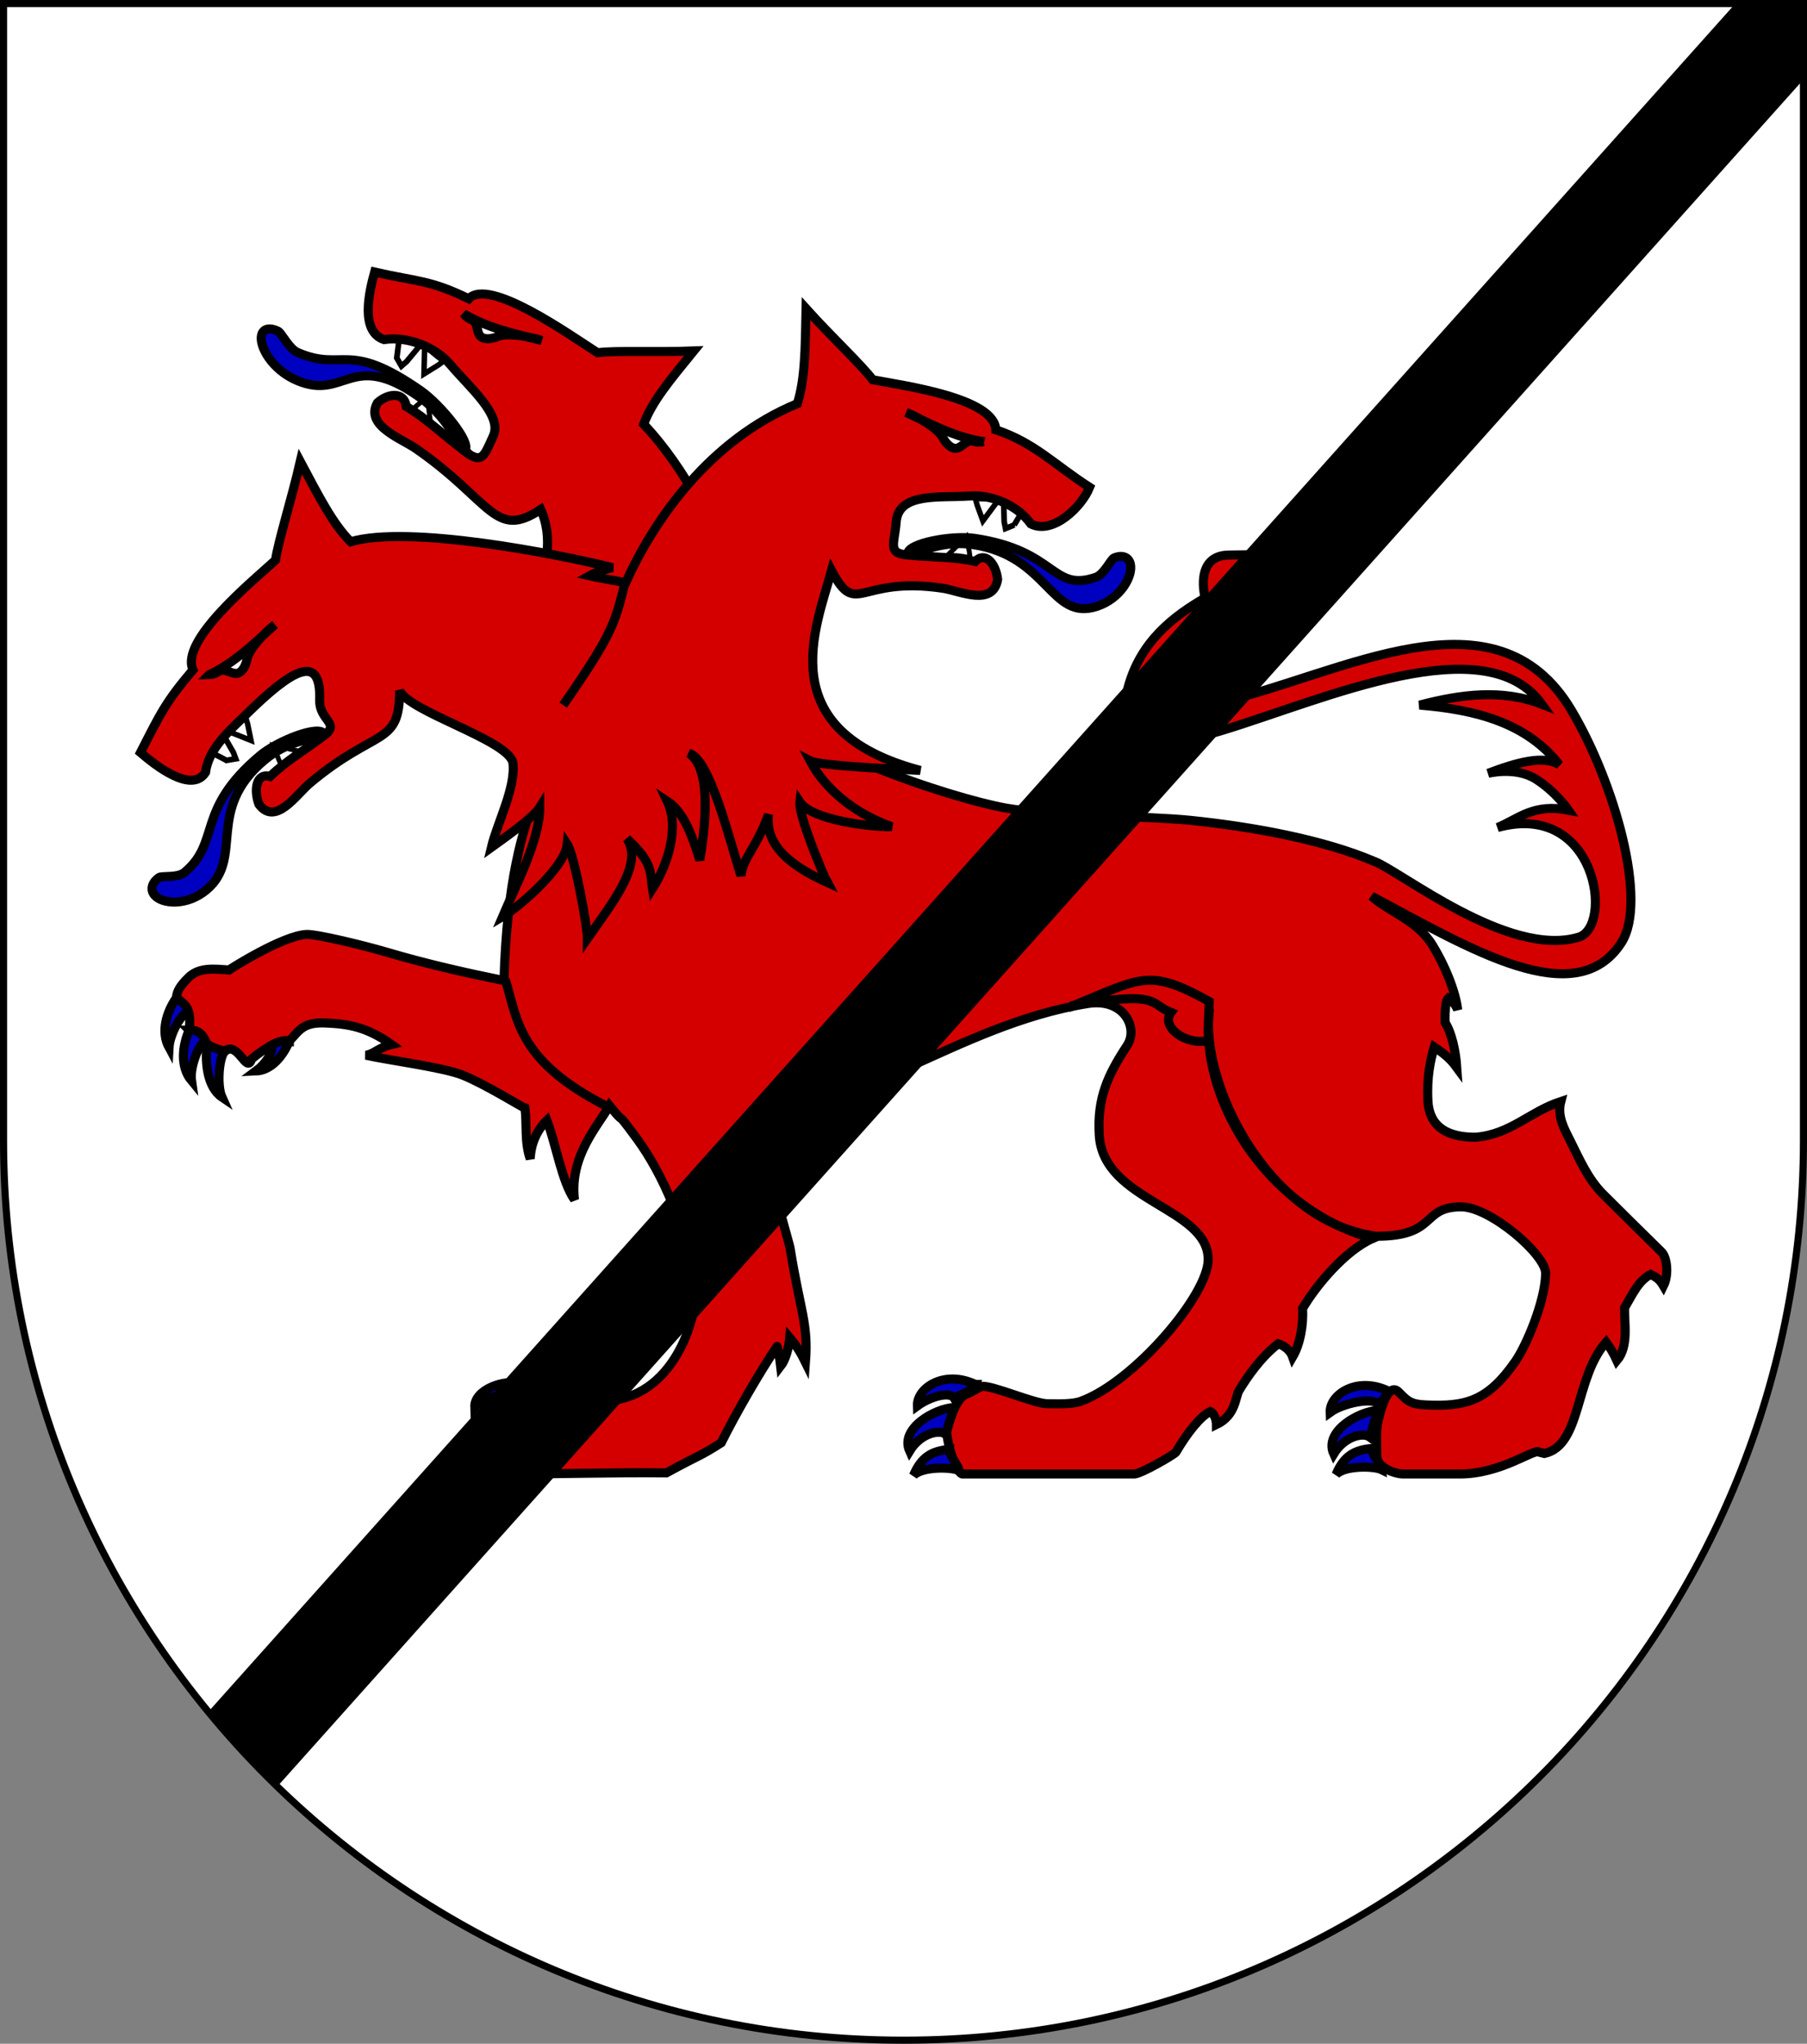 <?xml version="1.0" encoding="UTF-8" standalone="no"?>
<!-- Created with Inkscape (http://www.inkscape.org/) -->

<svg
   xmlns:dc="http://purl.org/dc/elements/1.1/"
   xmlns:cc="http://creativecommons.org/ns#"
   xmlns:rdf="http://www.w3.org/1999/02/22-rdf-syntax-ns#"
   xmlns:svg="http://www.w3.org/2000/svg"
   xmlns="http://www.w3.org/2000/svg"
   xmlns:sodipodi="http://sodipodi.sourceforge.net/DTD/sodipodi-0.dtd"
   xmlns:inkscape="http://www.inkscape.org/namespaces/inkscape"
   width="763"
   height="863"
   id="svg2"
   version="1.1"
   inkscape:version="0.92.4 (5da689c313, 2019-01-14)"
   sodipodi:docname="Wappen_Marbolieb_Tempeltreu.svg"
   inkscape:export-filename="C:\Users\Leder\Desktop\Wappen_Haus_Angenfurten.png"
   inkscape:export-xdpi="90"
   inkscape:export-ydpi="90">
  <rect width="100%" height="100%" fill="#808080" stroke="none"/>
  <defs
     id="defs4">
    <inkscape:perspective
       sodipodi:type="inkscape:persp3d"
       inkscape:vp_x="0 : 526.18109 : 1"
       inkscape:vp_y="0 : 1000 : 0"
       inkscape:vp_z="744.09448 : 526.18109 : 1"
       inkscape:persp3d-origin="372.04724 : 350.78739 : 1"
       id="perspective10" />
    <inkscape:perspective
       id="perspective2828"
       inkscape:persp3d-origin="0.5 : 0.33333333 : 1"
       inkscape:vp_z="1 : 0.5 : 1"
       inkscape:vp_y="0 : 1000 : 0"
       inkscape:vp_x="0 : 0.5 : 1"
       sodipodi:type="inkscape:persp3d" />
    <inkscape:perspective
       id="perspective2828-7"
       inkscape:persp3d-origin="0.5 : 0.33333333 : 1"
       inkscape:vp_z="1 : 0.5 : 1"
       inkscape:vp_y="0 : 1000 : 0"
       inkscape:vp_x="0 : 0.5 : 1"
       sodipodi:type="inkscape:persp3d" />
    <inkscape:perspective
       id="perspective3640"
       inkscape:persp3d-origin="0.5 : 0.33333333 : 1"
       inkscape:vp_z="1 : 0.5 : 1"
       inkscape:vp_y="0 : 1000 : 0"
       inkscape:vp_x="0 : 0.5 : 1"
       sodipodi:type="inkscape:persp3d" />
    <inkscape:perspective
       id="perspective3670"
       inkscape:persp3d-origin="0.5 : 0.33333333 : 1"
       inkscape:vp_z="1 : 0.5 : 1"
       inkscape:vp_y="0 : 1000 : 0"
       inkscape:vp_x="0 : 0.5 : 1"
       sodipodi:type="inkscape:persp3d" />
    <inkscape:perspective
       id="perspective3693"
       inkscape:persp3d-origin="0.5 : 0.33333333 : 1"
       inkscape:vp_z="1 : 0.5 : 1"
       inkscape:vp_y="0 : 1000 : 0"
       inkscape:vp_x="0 : 0.5 : 1"
       sodipodi:type="inkscape:persp3d" />
    <inkscape:perspective
       id="perspective3720"
       inkscape:persp3d-origin="0.5 : 0.33333333 : 1"
       inkscape:vp_z="1 : 0.5 : 1"
       inkscape:vp_y="0 : 1000 : 0"
       inkscape:vp_x="0 : 0.5 : 1"
       sodipodi:type="inkscape:persp3d" />
    <inkscape:perspective
       id="perspective3747"
       inkscape:persp3d-origin="0.5 : 0.33333333 : 1"
       inkscape:vp_z="1 : 0.5 : 1"
       inkscape:vp_y="0 : 1000 : 0"
       inkscape:vp_x="0 : 0.5 : 1"
       sodipodi:type="inkscape:persp3d" />
    <inkscape:perspective
       id="perspective3763"
       inkscape:persp3d-origin="0.5 : 0.33333333 : 1"
       inkscape:vp_z="1 : 0.5 : 1"
       inkscape:vp_y="0 : 1000 : 0"
       inkscape:vp_x="0 : 0.5 : 1"
       sodipodi:type="inkscape:persp3d" />
    <inkscape:perspective
       id="perspective3792"
       inkscape:persp3d-origin="0.5 : 0.33333333 : 1"
       inkscape:vp_z="1 : 0.5 : 1"
       inkscape:vp_y="0 : 1000 : 0"
       inkscape:vp_x="0 : 0.5 : 1"
       sodipodi:type="inkscape:persp3d" />
    <inkscape:perspective
       id="perspective3814"
       inkscape:persp3d-origin="0.5 : 0.33333333 : 1"
       inkscape:vp_z="1 : 0.5 : 1"
       inkscape:vp_y="0 : 1000 : 0"
       inkscape:vp_x="0 : 0.5 : 1"
       sodipodi:type="inkscape:persp3d" />
    <inkscape:perspective
       id="perspective3841"
       inkscape:persp3d-origin="0.5 : 0.33333333 : 1"
       inkscape:vp_z="1 : 0.5 : 1"
       inkscape:vp_y="0 : 1000 : 0"
       inkscape:vp_x="0 : 0.5 : 1"
       sodipodi:type="inkscape:persp3d" />
    <inkscape:perspective
       id="perspective3841-5"
       inkscape:persp3d-origin="0.5 : 0.33333333 : 1"
       inkscape:vp_z="1 : 0.5 : 1"
       inkscape:vp_y="0 : 1000 : 0"
       inkscape:vp_x="0 : 0.5 : 1"
       sodipodi:type="inkscape:persp3d" />
    <inkscape:perspective
       id="perspective3872"
       inkscape:persp3d-origin="0.5 : 0.33333333 : 1"
       inkscape:vp_z="1 : 0.5 : 1"
       inkscape:vp_y="0 : 1000 : 0"
       inkscape:vp_x="0 : 0.5 : 1"
       sodipodi:type="inkscape:persp3d" />
    <inkscape:perspective
       id="perspective3898"
       inkscape:persp3d-origin="0.5 : 0.33333333 : 1"
       inkscape:vp_z="1 : 0.5 : 1"
       inkscape:vp_y="0 : 1000 : 0"
       inkscape:vp_x="0 : 0.5 : 1"
       sodipodi:type="inkscape:persp3d" />
    <inkscape:perspective
       id="perspective3920"
       inkscape:persp3d-origin="0.5 : 0.33333333 : 1"
       inkscape:vp_z="1 : 0.5 : 1"
       inkscape:vp_y="0 : 1000 : 0"
       inkscape:vp_x="0 : 0.5 : 1"
       sodipodi:type="inkscape:persp3d" />
    <inkscape:perspective
       id="perspective2860"
       inkscape:persp3d-origin="0.5 : 0.33333333 : 1"
       inkscape:vp_z="1 : 0.5 : 1"
       inkscape:vp_y="0 : 1000 : 0"
       inkscape:vp_x="0 : 0.5 : 1"
       sodipodi:type="inkscape:persp3d" />
    <inkscape:perspective
       id="perspective3672"
       inkscape:persp3d-origin="0.5 : 0.33333333 : 1"
       inkscape:vp_z="1 : 0.5 : 1"
       inkscape:vp_y="0 : 1000 : 0"
       inkscape:vp_x="0 : 0.5 : 1"
       sodipodi:type="inkscape:persp3d" />
    <inkscape:perspective
       id="perspective3695"
       inkscape:persp3d-origin="0.5 : 0.33333333 : 1"
       inkscape:vp_z="1 : 0.5 : 1"
       inkscape:vp_y="0 : 1000 : 0"
       inkscape:vp_x="0 : 0.5 : 1"
       sodipodi:type="inkscape:persp3d" />
    <inkscape:perspective
       id="perspective3261"
       inkscape:persp3d-origin="0.5 : 0.33333333 : 1"
       inkscape:vp_z="1 : 0.5 : 1"
       inkscape:vp_y="0 : 1000 : 0"
       inkscape:vp_x="0 : 0.5 : 1"
       sodipodi:type="inkscape:persp3d" />
    <inkscape:perspective
       id="perspective2828-1"
       inkscape:persp3d-origin="0.5 : 0.33333333 : 1"
       inkscape:vp_z="1 : 0.5 : 1"
       inkscape:vp_y="0 : 1000 : 0"
       inkscape:vp_x="0 : 0.5 : 1"
       sodipodi:type="inkscape:persp3d" />
    <inkscape:perspective
       id="perspective3652"
       inkscape:persp3d-origin="0.5 : 0.33333333 : 1"
       inkscape:vp_z="1 : 0.5 : 1"
       inkscape:vp_y="0 : 1000 : 0"
       inkscape:vp_x="0 : 0.5 : 1"
       sodipodi:type="inkscape:persp3d" />
    <inkscape:perspective
       id="perspective3652-2"
       inkscape:persp3d-origin="0.5 : 0.33333333 : 1"
       inkscape:vp_z="1 : 0.5 : 1"
       inkscape:vp_y="0 : 1000 : 0"
       inkscape:vp_x="0 : 0.5 : 1"
       sodipodi:type="inkscape:persp3d" />
    <inkscape:perspective
       id="perspective3652-5"
       inkscape:persp3d-origin="0.5 : 0.33333333 : 1"
       inkscape:vp_z="1 : 0.5 : 1"
       inkscape:vp_y="0 : 1000 : 0"
       inkscape:vp_x="0 : 0.5 : 1"
       sodipodi:type="inkscape:persp3d" />
    <inkscape:perspective
       id="perspective3727"
       inkscape:persp3d-origin="0.5 : 0.33333333 : 1"
       inkscape:vp_z="1 : 0.5 : 1"
       inkscape:vp_y="0 : 1000 : 0"
       inkscape:vp_x="0 : 0.5 : 1"
       sodipodi:type="inkscape:persp3d" />
    <inkscape:perspective
       id="perspective3843"
       inkscape:persp3d-origin="0.5 : 0.33333333 : 1"
       inkscape:vp_z="1 : 0.5 : 1"
       inkscape:vp_y="0 : 1000 : 0"
       inkscape:vp_x="0 : 0.5 : 1"
       sodipodi:type="inkscape:persp3d" />
    <inkscape:perspective
       id="perspective3970"
       inkscape:persp3d-origin="0.5 : 0.33333333 : 1"
       inkscape:vp_z="1 : 0.5 : 1"
       inkscape:vp_y="0 : 1000 : 0"
       inkscape:vp_x="0 : 0.5 : 1"
       sodipodi:type="inkscape:persp3d" />
    <inkscape:perspective
       id="perspective4007"
       inkscape:persp3d-origin="0.5 : 0.33333333 : 1"
       inkscape:vp_z="1 : 0.5 : 1"
       inkscape:vp_y="0 : 1000 : 0"
       inkscape:vp_x="0 : 0.5 : 1"
       sodipodi:type="inkscape:persp3d" />
    <inkscape:perspective
       id="perspective4062"
       inkscape:persp3d-origin="0.5 : 0.33333333 : 1"
       inkscape:vp_z="1 : 0.5 : 1"
       inkscape:vp_y="0 : 1000 : 0"
       inkscape:vp_x="0 : 0.5 : 1"
       sodipodi:type="inkscape:persp3d" />
    <inkscape:perspective
       id="perspective4153"
       inkscape:persp3d-origin="0.5 : 0.33333333 : 1"
       inkscape:vp_z="1 : 0.5 : 1"
       inkscape:vp_y="0 : 1000 : 0"
       inkscape:vp_x="0 : 0.5 : 1"
       sodipodi:type="inkscape:persp3d" />
    <inkscape:perspective
       id="perspective4316"
       inkscape:persp3d-origin="0.5 : 0.33333333 : 1"
       inkscape:vp_z="1 : 0.5 : 1"
       inkscape:vp_y="0 : 1000 : 0"
       inkscape:vp_x="0 : 0.5 : 1"
       sodipodi:type="inkscape:persp3d" />
    <inkscape:perspective
       id="perspective4316-9"
       inkscape:persp3d-origin="0.5 : 0.33333333 : 1"
       inkscape:vp_z="1 : 0.5 : 1"
       inkscape:vp_y="0 : 1000 : 0"
       inkscape:vp_x="0 : 0.5 : 1"
       sodipodi:type="inkscape:persp3d" />
    <inkscape:perspective
       id="perspective2898"
       inkscape:persp3d-origin="0.5 : 0.33333333 : 1"
       inkscape:vp_z="1 : 0.5 : 1"
       inkscape:vp_y="0 : 1000 : 0"
       inkscape:vp_x="0 : 0.5 : 1"
       sodipodi:type="inkscape:persp3d" />
    <inkscape:perspective
       id="perspective3337"
       inkscape:persp3d-origin="0.5 : 0.33333333 : 1"
       inkscape:vp_z="1 : 0.5 : 1"
       inkscape:vp_y="0 : 1000 : 0"
       inkscape:vp_x="0 : 0.5 : 1"
       sodipodi:type="inkscape:persp3d" />
    <inkscape:perspective
       id="perspective3373"
       inkscape:persp3d-origin="0.5 : 0.33333333 : 1"
       inkscape:vp_z="1 : 0.5 : 1"
       inkscape:vp_y="0 : 1000 : 0"
       inkscape:vp_x="0 : 0.5 : 1"
       sodipodi:type="inkscape:persp3d" />
    <inkscape:perspective
       id="perspective3191"
       inkscape:persp3d-origin="0.5 : 0.33333333 : 1"
       inkscape:vp_z="1 : 0.5 : 1"
       inkscape:vp_y="0 : 1000 : 0"
       inkscape:vp_x="0 : 0.5 : 1"
       sodipodi:type="inkscape:persp3d" />
    <inkscape:perspective
       id="perspective3606"
       inkscape:persp3d-origin="0.5 : 0.33333333 : 1"
       inkscape:vp_z="1 : 0.5 : 1"
       inkscape:vp_y="0 : 1000 : 0"
       inkscape:vp_x="0 : 0.5 : 1"
       sodipodi:type="inkscape:persp3d" />
    <inkscape:perspective
       id="perspective5054"
       inkscape:persp3d-origin="0.5 : 0.33333333 : 1"
       inkscape:vp_z="1 : 0.5 : 1"
       inkscape:vp_y="0 : 1000 : 0"
       inkscape:vp_x="0 : 0.5 : 1"
       sodipodi:type="inkscape:persp3d" />
    <inkscape:perspective
       id="perspective5466"
       inkscape:persp3d-origin="0.5 : 0.33333333 : 1"
       inkscape:vp_z="1 : 0.5 : 1"
       inkscape:vp_y="0 : 1000 : 0"
       inkscape:vp_x="0 : 0.5 : 1"
       sodipodi:type="inkscape:persp3d" />
    <inkscape:perspective
       id="perspective5466-3"
       inkscape:persp3d-origin="0.5 : 0.33333333 : 1"
       inkscape:vp_z="1 : 0.5 : 1"
       inkscape:vp_y="0 : 1000 : 0"
       inkscape:vp_x="0 : 0.5 : 1"
       sodipodi:type="inkscape:persp3d" />
    <inkscape:perspective
       id="perspective6147"
       inkscape:persp3d-origin="0.5 : 0.33333333 : 1"
       inkscape:vp_z="1 : 0.5 : 1"
       inkscape:vp_y="0 : 1000 : 0"
       inkscape:vp_x="0 : 0.5 : 1"
       sodipodi:type="inkscape:persp3d" />
    <inkscape:perspective
       id="perspective6821"
       inkscape:persp3d-origin="0.5 : 0.33333333 : 1"
       inkscape:vp_z="1 : 0.5 : 1"
       inkscape:vp_y="0 : 1000 : 0"
       inkscape:vp_x="0 : 0.5 : 1"
       sodipodi:type="inkscape:persp3d" />
  </defs>
  <sodipodi:namedview
     id="base"
     pagecolor="#ffffff"
     bordercolor="#666666"
     borderopacity="1.0"
     inkscape:pageopacity="0.0"
     inkscape:pageshadow="2"
     inkscape:zoom="0.70000002"
     inkscape:cx="75.478348"
     inkscape:cy="317.03275"
     inkscape:document-units="px"
     inkscape:current-layer="layer1"
     showgrid="true"
     inkscape:window-width="1920"
     inkscape:window-height="1001"
     inkscape:window-x="-9"
     inkscape:window-y="-9"
     inkscape:window-maximized="1"
     inkscape:snap-bbox="true"
     inkscape:bbox-paths="true"
     inkscape:bbox-nodes="true"
     inkscape:snap-bbox-midpoints="true"
     inkscape:snap-bbox-edge-midpoints="true"
     inkscape:object-paths="true"
     inkscape:snap-intersection-paths="true"
     inkscape:object-nodes="true"
     inkscape:snap-smooth-nodes="true"
     inkscape:snap-midpoints="true"
     inkscape:snap-center="true"
     inkscape:snap-object-midpoints="true"
     inkscape:snap-text-baseline="true"
     inkscape:snap-page="true">
    <inkscape:grid
       type="xygrid"
       id="grid2816"
       empspacing="5"
       visible="true"
       enabled="true"
       snapvisiblegridlinesonly="true" />
  </sodipodi:namedview>
  <g
     inkscape:label="Ebene 1"
     inkscape:groupmode="layer"
     id="layer1"
     transform="translate(-1.644,-192.036)">
    <path
       style="fill:#ffffff;fill-opacity:1;stroke:#000000;stroke-width:3;stroke-miterlimit:4;stroke-dasharray:none;stroke-opacity:1"
       d="m 3.144,193.536 v 480 c 0,209.868 170.132,380 380,380 209.868,0 380,-170.132 380,-380 v -480 z"
       id="path2850"
       inkscape:connector-curvature="0"
       inkscape:export-xdpi="90"
       inkscape:export-ydpi="90" />
    <g
       transform="matrix(1.276,0,0,1.276,-136.43,174.078)"
       id="g4173"
       style="fill:#d40000;fill-opacity:1">
      <path
         inkscape:connector-curvature="0"
         sodipodi:nodetypes="csscscscssccccsccccssccccsscccscccccsccscccccsssccsccccscccscccccsssscsccscccccsccccccsssssssssssccccccsssccccccccscsc"
         id="path2030"
         style="display:inline;fill:#d40000;fill-opacity:1;fill-rule:evenodd;stroke:#000000;stroke-width:3;stroke-linecap:butt;stroke-linejoin:miter;stroke-miterlimit:4;stroke-dasharray:none;stroke-opacity:1"
         d="m 644.75,326.03 c 8.864,-13.681 -2.303,-52.99 -16.535,-76.916 -25.057,-42.126 -75.878,-11.85 -116.958,-2.377 -35.292,8.138 -20.643,-17.831 -1.711,-29.057 0,0 6.436,12.119 11.616,3.711 6.435,-10.444 24.182,-18.347 25.215,-15.786 -9.775,-9.666 -17.766,-7.876 -31.411,-7.848 -11.765,0.025 -7.964,14.166 -7.964,14.166 -10.407,6.07 -21.414,14.296 -25.529,29.758 -3.361,12.63 5.447,21.97 31.257,14.082 34.389,-10.509 87.221,-34.481 105.732,-8.608 -13.143,-5.124 -26.76,-3.333 -40.499,0.255 18.576,1.5 35.386,5.849 46.273,19.755 -5.124,-3.265 -13.953,-0.849 -23.602,2.824 0,0 9.118,-2.302 15.773,1.887 6.655,4.189 10.838,10.307 10.838,10.307 -11.663,-2.313 -16.518,2.873 -23.479,5.739 32.94,-9.033 38.473,32.933 26.777,36.313 -23.337,6.899 -59.12,-22.035 -67.712,-25.156 -16.78,-7.142 -39.991,-11.396 -60.675,-13.532 -13.764,-1.421 -47.173,-1.57 -61.047,-4.055 -18.307,-3.279 -72.323,-20.959 -83.574,-38.746 h 3.1e-4 c -24.081,-4.49 -45.252,-0.084 -64.139,3.04 2.063,25.876 -16.426,26.457 -18.415,92.789 -12.9,-2.631 -25.608,-5.502 -38.435,-9.295 -7.869,-2.327 -23.535,-6.122 -26.888,-5.977 -7.827,0.338 -25.256,11.424 -25.685,11.768 -5.189,-0.361 -10.322,-1.066 -13.932,3.046 -1.673,1.673 -3.384,3.844 -3.421,6.034 1.053,1.187 1.524,1.772 2.615,2.698 2.207,1.876 1.801,5.916 1.562,8.188 3.877,-0.17 4.826,2.359 5.94,4.62 1.948,1.431 3.976,1.905 5.942,2.245 4.246,-3.47 7.19,7.818 8.782,2.645 3.948,-3.375 9.751,-6.862 12.435,-5.906 3.425,-3.626 4.576,-6.353 12.037,-6.032 7.683,0.331 13.585,1.289 21.853,7.121 -4.495,1.082 -5.332,2.946 -8.455,3.543 7.122,1.634 25.3,3.965 31.87,6.547 7.132,2.802 20.189,10.866 20.735,10.975 0.669,5.338 -0.213,11.241 1.732,16.769 0.205,-5.264 2.446,-9.77 5.519,-12.728 3.167,8.412 4.914,20.181 9.123,26.244 -1.728,-14.475 7.905,-24.537 11.572,-31.131 6.497,8.06 0.752,-0.394 9.132,11.024 8.187,11.156 17.067,30.133 19.148,51.136 0.699,7.057 -6.6,35.433 -30.636,35.592 -11.976,0.08 -15.912,-6.998 -25.23,-6.307 -0.306,0.907 -2.019,3.368 -3.207,5.032 -0.465,0.621 -0.759,1.158 -0.908,1.901 -0.267,1.336 -2.769,4.653 -2.939,6.013 -0.563,2.655 2.509,14.835 2.802,17.513 14.748,0.019 33.404,-0.561 50.658,-0.361 11.916,-6.498 10.228,-4.952 18.162,-9.959 5.015,-10.023 12.738,-23.388 18.493,-31.897 0.061,-0.091 0.917,3.972 1.195,6.531 1.557,-1.987 2.711,-6.007 2.988,-9.439 2.083,2.456 3.828,5.271 5.216,8.124 0.982,-12.863 -1.712,-16.69 -5.086,-37.674 -0.413,-2.568 -7.57,-24.821 -7.645,-35.872 3.044,1.403 5.8,3.964 7.106,6.67 0.588,-2.034 0.114,-6.872 0.012,-8.725 4.462,3.355 8.57,4.805 10.423,8.728 -2.923,-19.626 -9.651,-5.56 -14.789,-21.856 23.539,9.293 59.106,-22.827 103.396,-29.951 11.939,-1.92 16.85,8.044 13.019,13.88 -6.378,9.716 -10.011,17.431 -9.219,29.794 1.407,21.978 35.994,23.738 36.043,40.999 0.033,11.723 -24.422,40.357 -41.9,46.856 -2.933,1.173 -7.906,0.901 -11.263,0.901 -4.478,0 -18.308,-6.183 -21.795,-5.744 -2.371,1.179 -3.519,2.027 -5.688,2.872 -3.095,2.064 -4.609,7.802 -5.744,11.207 -0.758,2.273 2.559,14.117 4.957,14.916 h 57.121 c 2.489,-0.31 12.462,-6.044 13.597,-7.164 3.725,-6.335 8.118,-11.94 11.415,-13.516 1.572,0.767 2.027,3.316 2.027,4.336 6.503,-3.124 6.222,-9.217 7.499,-11.313 2.712,-4.45 7.147,-10.968 12.944,-15.438 1.847,0.586 3.999,2.065 4.787,4.336 2.521,-4.306 3.601,-10.819 3.266,-15.994 4.359,-7.471 14.074,-19.219 23.241,-23.205 -35.59,-9.558 -57.9,-47.196 -54.016,-75.965 -3.471,23.264 18.413,70.225 55.192,75.256 20.465,0 14.601,-9.742 28.1,-9.742 9.549,0 28.07,15.89 27.933,22.076 -0.206,9.351 -6.436,23.892 -10.024,29.059 -9.327,13.43 -16.744,14.97 -29.623,14.417 -5.231,-0.225 -6.157,-1.426 -9.011,-4.28 -3.356,-3.356 -5.78,5.55 -6.307,7.659 -0.15,0.601 -0.3,1.201 -0.451,1.802 -0.857,3.427 -0.451,8.277 -0.451,11.714 0,3.858 6.052,5.961 8.718,5.961 h 18.727 c 13.776,0 24.689,-8.532 26.221,-7.238 0,0 1.201,0.3 1.802,0.451 12.397,-2.768 9.929,-25.066 20.411,-36.844 1.182,1.606 2.491,3.721 3.559,6.089 4.064,-4.836 2.345,-12.464 2.562,-17.507 2.418,-4.03 4.508,-8.948 8.615,-11.002 2.025,1.018 3.032,1.744 4.237,3.796 1.808,-3.616 1.217,-9.41 -0.657,-11.236 -4.94,-4.813 -16.293,-16.087 -19.348,-19.141 -4.981,-4.981 -7.732,-11.409 -10.813,-17.571 -2.043,-4.085 -4.428,-8.172 -3.154,-13.065 -10.381,3.407 -16.539,10.845 -28.192,11.823 -5.761,0 -15.158,-1.15 -15.769,-11.91 -0.453,-7.864 0.823,-13.661 2.061,-17.928 1.893,1.293 4.768,3.022 7.482,6.751 -0.349,-5.3 -1.727,-11.618 -3.878,-14.868 -0.08,-2.061 -0.036,-6.957 1.033,-8.025 1.436,0.954 2.486,2.11 3.129,3.807 -0.495,-4.801 -3.364,-13.247 -8.367,-21.444 -5.003,-8.197 -14.876,-11.205 -20.091,-16.146 32.687,17.408 67.514,38.735 82.641,15.387 z" />
      <path
         sodipodi:nodetypes="ccccc"
         d="m 463.765,346.712 c 28.672,-4.793 24.698,-0.447 31.949,2.418 -3.557,4.832 5.091,11.09 12.514,9.252 -0.538,-2.536 0.128,-10.625 0.149,-12.886 -19.762,-10.96 -22.35,-7.975 -44.612,1.217 z"
         style="fill:#d40000;fill-opacity:1;fill-rule:evenodd;stroke:#000000;stroke-width:3;stroke-linecap:butt;stroke-linejoin:miter;stroke-miterlimit:4;stroke-dasharray:none;stroke-opacity:1"
         id="path13548-8"
         inkscape:connector-curvature="0" />
      <path
         id="path12605-5"
         style="fill:#0000c0;fill-opacity:1;fill-rule:evenodd;stroke:#000000;stroke-width:3;stroke-linecap:butt;stroke-linejoin:miter;stroke-miterlimit:4;stroke-dasharray:none;stroke-opacity:1"
         d="m 166.592,344.257 c 1.741,1.428 3.432,2.399 3.998,4.59 -2.59,0.703 -6.219,7.647 -6.448,11.883 -2.863,-5.259 -0.815,-11.769 2.45,-16.473 z"
         inkscape:connector-curvature="0" />
      <path
         id="path13492-5"
         style="fill:#0000c0;fill-opacity:1;fill-rule:evenodd;stroke:#000000;stroke-width:3;stroke-linecap:butt;stroke-linejoin:miter;stroke-miterlimit:4;stroke-dasharray:none;stroke-opacity:1"
         d="m 170.814,354.95 c 3.224,-0.036 4.393,1.557 5.374,3.596 -2.404,1.193 -5.203,8.951 -4.604,13.151 -3.831,-4.603 -3.058,-11.499 -0.769,-16.747 z"
         inkscape:connector-curvature="0" />
      <path
         id="path13494-1"
         style="fill:#0000c0;fill-opacity:1;fill-rule:evenodd;stroke:#000000;stroke-width:3;stroke-linecap:butt;stroke-linejoin:miter;stroke-miterlimit:4;stroke-dasharray:none;stroke-opacity:1"
         d="m 176.744,359.653 c 2.49,1.46 3.982,1.774 5.909,2.286 -1.978,1.813 -2.738,11.353 -0.997,15.222 -4.958,-3.358 -5.653,-11.83 -4.912,-17.508 z"
         inkscape:connector-curvature="0" />
      <path
         sodipodi:nodetypes="cccc"
         id="path13496-7"
         style="fill:#0000c0;fill-opacity:1;fill-rule:evenodd;stroke:#000000;stroke-width:3;stroke-linecap:butt;stroke-linejoin:miter;stroke-miterlimit:4;stroke-dasharray:none;stroke-opacity:1"
         d="m 203.947,358.592 c -2.085,-0.388 -3.842,0.266 -5.845,1.355 0.611,2.412 -2.172,6.35 -5.162,8.554 5.078,-0.212 8.993,-5.048 11.007,-9.909 z"
         inkscape:connector-curvature="0" />
      <path
         id="path13506-1"
         style="fill:#0000c0;fill-opacity:1;fill-rule:evenodd;stroke:#000000;stroke-width:3;stroke-linecap:butt;stroke-linejoin:miter;stroke-miterlimit:4;stroke-dasharray:none;stroke-opacity:1"
         d="m 280.727,472.058 c -0.873,2.075 -1.322,3.973 -3.261,5.14 -1.411,-2.283 -8.923,-1.283 -12.156,2.561 -0.239,-5.85 9.978,-9.491 15.417,-7.701 z"
         inkscape:connector-curvature="0"
         sodipodi:nodetypes="cccc" />
      <path
         sodipodi:nodetypes="cccc"
         id="path13508-5"
         style="fill:#0000c0;fill-opacity:1;fill-rule:evenodd;stroke:#000000;stroke-width:3;stroke-linecap:butt;stroke-linejoin:miter;stroke-miterlimit:4;stroke-dasharray:none;stroke-opacity:1"
         d="m 275.284,482.451 c 1.431,2.9 0.3,4.659 -1.371,6.446 -2.265,-1.648 -8.412,-0.219 -11.933,5.568 -3.356,-7.459 6.921,-11.768 13.304,-12.014 z"
         inkscape:connector-curvature="0" />
      <path
         sodipodi:nodetypes="ccccc"
         id="path13510-2"
         style="fill:#0000c0;fill-opacity:1;fill-rule:evenodd;stroke:#000000;stroke-width:3;stroke-linecap:butt;stroke-linejoin:miter;stroke-miterlimit:4;stroke-dasharray:none;stroke-opacity:1"
         d="m 276.431,494.165 c -0.212,1.776 -0.04,4.673 0.186,6.654 -2.41,-1.181 -10.439,-3.725 -13.406,-0.692 1.318,-5.841 7.663,-4.581 13.219,-5.962 z"
         inkscape:connector-curvature="0" />
      <g
         transform="translate(2.02,13.132)"
         id="g4119"
         style="fill:#d40000;fill-opacity:1">
        <path
           d="m 441.8,174.68 3.222,-5.399 c -1.927,-1.024 -4.173,-1.995 -6.537,-2.921 -0.048,-0.117 -0.048,-0.117 -0.048,-0.117 -0.083,-0.036 -0.083,-0.036 -0.083,-0.036 l -0.035,0.081 -0.035,0.081 0.216,7.267 0.433,2.196 v 0 l 2.867,-1.152 z"
           id="path3715-3-7"
           style="fill:#ffffff;fill-opacity:1;stroke:#000000;stroke-width:1.882;stroke-miterlimit:4;stroke-dasharray:none;stroke-opacity:1"
           inkscape:connector-curvature="0"
           inkscape:transform-center-x="2.1074982"
           inkscape:transform-center-y="0.22988637" />
        <path
           d="m 422.236,182.262 3.727,-3.688 0.981,4.892 0.247,2.053 c -2.829,-0.615 -5.407,-0.874 -7.595,-0.673 z"
           id="path3719-5-6"
           style="fill:#ffffff;fill-opacity:1;stroke:#000000;stroke-width:1.624;stroke-miterlimit:4;stroke-dasharray:none;stroke-opacity:1"
           inkscape:connector-curvature="0" />
        <path
           d="m 434.914,168.648 -3.467,4.671 -1.898,-5.2 -0.616,-2.209 c 3.206,0.199 6.077,0.049 8.442,-0.54 l -2.462,3.277 z"
           id="path3719-5-9-3"
           style="fill:#ffffff;fill-opacity:1;stroke:#000000;stroke-width:1.802;stroke-miterlimit:4;stroke-dasharray:none;stroke-opacity:1"
           inkscape:connector-curvature="0" />
        <path
           d="m 237.488,119.392 0.793,-6.237 c 2.148,0.382 4.515,1.003 6.948,1.732 0.11,-0.062 0.11,-0.062 0.11,-0.062 0.088,0.023 0.088,0.023 0.088,0.023 l -0.022,0.085 -0.022,0.085 -4.652,5.588 -1.695,1.462 v 0 l -1.547,-2.675 z"
           id="path3715-3"
           style="fill:#ffffff;fill-opacity:1;stroke:#000000;stroke-width:1.882;stroke-miterlimit:4;stroke-dasharray:none;stroke-opacity:1"
           inkscape:connector-curvature="0"
           inkscape:transform-center-x="-3.1132408"
           inkscape:transform-center-y="2.4905895" />
        <path
           d="m 248.212,137.426 -0.659,-5.202 -3.789,3.246 -1.46,1.463 c 2.606,1.261 4.795,2.647 6.394,4.155 z"
           id="path3719-5"
           style="fill:#ffffff;fill-opacity:1;stroke:#000000;stroke-width:1.624;stroke-miterlimit:4;stroke-dasharray:none;stroke-opacity:1"
           inkscape:connector-curvature="0" />
        <path
           d="m 246.629,118.891 -0.152,5.815 4.701,-2.922 1.847,-1.359 c -2.646,-1.821 -4.814,-3.709 -6.313,-5.631 l -0.083,4.098 z"
           id="path3719-5-9"
           style="fill:#ffffff;fill-opacity:1;stroke:#000000;stroke-width:1.802;stroke-miterlimit:4;stroke-dasharray:none;stroke-opacity:1"
           inkscape:connector-curvature="0" />
        <path
           d="m 181.147,252.568 -5.574,-2.908 c 1.104,-1.882 2.508,-3.887 4.036,-5.915 -0.02,-0.125 -0.02,-0.125 -0.02,-0.125 0.052,-0.074 0.052,-0.074 0.052,-0.074 l 0.072,0.051 0.072,0.05 3.626,6.302 0.782,2.097 v 0 l -3.046,0.522 z"
           id="path3715-3-8"
           style="fill:#ffffff;fill-opacity:1;stroke:#000000;stroke-width:1.882;stroke-miterlimit:4;stroke-dasharray:none;stroke-opacity:1"
           inkscape:connector-curvature="0"
           inkscape:transform-center-x="-2.4447333"
           inkscape:transform-center-y="-2.2257067" />
        <path
           d="m 201.782,248.769 -5.107,-1.188 1.729,4.68 0.866,1.877 c 2.087,-2.007 4.147,-3.579 6.116,-4.554 z"
           id="path3719-5-4"
           style="fill:#ffffff;fill-opacity:1;stroke:#000000;stroke-width:1.624;stroke-miterlimit:4;stroke-dasharray:none;stroke-opacity:1"
           inkscape:connector-curvature="0" />
        <path
           d="m 183.849,243.821 5.401,2.161 -1.109,-5.423 -0.634,-2.204 c -2.626,1.85 -5.149,3.227 -7.472,3.966 l 3.814,1.5 z"
           id="path3719-5-9-0"
           style="fill:#ffffff;fill-opacity:1;stroke:#000000;stroke-width:1.802;stroke-miterlimit:4;stroke-dasharray:none;stroke-opacity:1"
           inkscape:connector-curvature="0" />
        <path
           sodipodi:nodetypes="cscsssscc"
           d="m 260.053,149.827 c 2.194,-2.389 -8.025,-14.998 -14.683,-19.631 -24.38,-16.964 -25.364,-6.015 -40.668,-12.598 -2.873,-1.236 -5.367,-6.431 -6.39,-6.976 -2.369,-1.264 -4.966,-1.238 -5.569,1.211 -0.903,3.666 3.433,11.473 11.707,15.008 16.001,6.837 17.787,-10.337 40.113,5.198 8.972,6.243 11.84,13.76 15.491,17.788 z"
           style="fill:#0000c0;fill-opacity:1;fill-rule:evenodd;stroke:#000000;stroke-width:3;stroke-linecap:butt;stroke-linejoin:miter;stroke-miterlimit:4;stroke-dasharray:none;stroke-opacity:1"
           id="path1888-1-0"
           inkscape:connector-curvature="0" />
        <path
           inkscape:connector-curvature="0"
           id="path4571-9-6"
           style="fill:#d40000;fill-opacity:1;fill-rule:evenodd;stroke:#000000;stroke-width:3;stroke-linecap:butt;stroke-linejoin:miter;stroke-miterlimit:4;stroke-dasharray:none;stroke-opacity:1"
           d="m 282.489,215.03 c -9.108,-3.31 11.498,-26.313 2.613,-45.491 -15.207,10.109 -16.131,-2.642 -41.206,-20.09 -4.922,-3.425 -17.058,-7.633 -12.801,-15.214 3.565,-3.228 8.888,-3.695 9.539,1.223 6.504,3.914 12.15,9.274 18.268,13.945 6.782,5.621 7.286,2.896 10.528,-4.205 3.123,-6.838 -7.799,-15.977 -14.143,-23.507 -5.354,-6.355 -14.699,-9.491 -22.019,-8.365 -8.023,-2.724 -4.897,-15.908 -3.108,-22.355 14.205,3.248 18.183,2.541 31.142,8.837 6.687,-7.131 33.29,11.873 42.628,17.867 6.069,-0.793 19.48,-0.107 31.816,-0.589 -7.766,9.56 -13.717,16.582 -16.56,24.237 27.6,29.088 44.384,87.134 24.987,80.085"
           sodipodi:nodetypes="ccscccssccccccc" />
        <path
           sodipodi:nodetypes="cscssssc"
           d="m 213.447,243.843 c -1.488,-3.188 -15.313,2.189 -21.189,7.123 -21.513,18.065 -12.905,28.572 -24.994,38.669 -2.269,1.896 -7.54,1.079 -8.433,1.691 -2.067,1.416 -3.204,3.812 -1.512,5.828 2.533,3.017 10.716,3.705 17.233,-1.768 12.603,-10.583 -0.605,-26.319 19.096,-42.862 7.917,-6.648 15.276,-6.57 19.799,-8.681 z"
           style="fill:#0000c0;fill-opacity:1;fill-rule:evenodd;stroke:#000000;stroke-width:3;stroke-linecap:butt;stroke-linejoin:miter;stroke-miterlimit:4;stroke-dasharray:none;stroke-opacity:1"
           id="path1888-1"
           inkscape:connector-curvature="0" />
        <path
           inkscape:connector-curvature="0"
           id="path4571-9"
           style="fill:#d40000;fill-opacity:1;fill-rule:evenodd;stroke:#000000;stroke-width:3;stroke-linecap:butt;stroke-linejoin:miter;stroke-miterlimit:4;stroke-dasharray:none;stroke-opacity:1"
           d="m 334.12,250.212 c 8.313,5.226 4.921,27.636 3.644,35.364 -2.309,-7.184 -4.913,-15.688 -10.795,-19.544 4.115,8.562 0.283,21.003 -4.867,29.014 -0.83,-5.323 0.349,-8.491 -8.458,-16.553 5.651,8.387 -4.942,21.358 -13.058,33.05 0.035,-3.717 -4.345,-27.732 -6.686,-31.267 -0.692,7.639 -15.962,20.852 -21.409,24.029 4.535,-10.682 12.328,-25.484 12.315,-36.146 -2.151,3.484 -13.414,11.323 -16.013,13.194 1.9,-8.012 8.224,-19.965 7.1,-28.11 -1.874,-7.557 -34.409,-16.773 -37.469,-23.79 0.007,18.62 -7.607,12.117 -29.734,30.698 -4.343,3.647 -11.348,14.33 -16.81,6.968 -1.845,-4.919 -0.795,-10.528 3.683,-9.229 5.204,-5.063 11.439,-8.676 17.199,-13.044 6.773,-4.665 -1.014,-5.039 -0.792,-12.402 0.472,-15.659 -9.216,-9.937 -24.43,5.026 -5.403,5.314 -12.327,11.186 -13.348,19.091 -4.58,7.086 -16.37,-2.183 -21.517,-6.577 6.732,-13.174 8.323,-16.684 17.379,-27.372 -4.403,-9.657 19.503,-29.172 27.303,-36.292 0.97,-6.498 5.244,-19.885 8.203,-32.643 6.231,11.726 10.741,20.589 16.655,26.54 19.274,-5.596 67.677,3.86 86.72,8.587 -2.291,0.418 -6.01,1.715 -7.768,2.703 3.073,0.716 8.658,1.487 12.029,2.328 9.672,-21.344 27.98,-47.41 56.843,-59.31 2.593,-8.202 2.617,-18.148 2.887,-31.448 8.397,9.328 18.252,18.498 22.05,23.533 10.173,1.959 40.313,5.995 40.741,16.563 12.904,4.341 19.088,11.347 31.04,19.038 -2.61,6.469 -12.13,15.756 -19.415,12.126 -4.478,-6.209 -12.851,-9.802 -20.526,-9.248 -9.547,0.69 -23.302,-1.336 -24.069,8.609 -0.592,7.667 -3.26,10.599 4.89,11.004 7.112,0.688 14.305,0.479 21.234,2.054 3.41,-3.474 6.878,0.759 7.451,5.933 -1.553,9.168 -12.625,3.748 -18.146,2.928 -28.13,-4.177 -28.419,10.036 -36.815,-5.861 -5.037,18.668 -20.442,52.911 29.378,66.146 -3.163,-0.225 -32.982,-1.351 -36.474,-3.189 4.799,9.107 14.395,17.356 27.05,21.807 -6.294,0.165 -26.39,-2.023 -30.455,-8.178 -0.494,4.253 7.443,23.529 9.152,26.683 -12.518,-5.695 -20.754,-12.437 -19.495,-22.58 -4.222,11.532 -8.203,13.77 -9.138,20.263 -3.659,-11.244 -10.283,-38.966 -17.257,-40.495 z"
           sodipodi:nodetypes="ccccccccccccscccsscccccccccccccccsscccsccccccccc" />
        <path
           sodipodi:nodetypes="cscssssc"
           d="m 406.571,184.207 c -0.111,-3.507 14.653,-6.217 22.123,-5.107 27.35,4.061 25.336,17.812 40.049,12.916 2.762,-0.919 5.072,-5.976 6.053,-6.412 2.272,-1.011 4.793,-0.661 5.431,1.944 0.954,3.899 -3.088,11.425 -11.043,14.048 -15.384,5.072 -15.983,-16.713 -41.028,-20.432 -10.065,-1.494 -16.597,2.458 -21.585,3.044 z"
           style="fill:#0000c0;fill-opacity:1;fill-rule:evenodd;stroke:#000000;stroke-width:3;stroke-linecap:butt;stroke-linejoin:miter;stroke-miterlimit:4;stroke-dasharray:none;stroke-opacity:1"
           id="path1888-1-6"
           inkscape:connector-curvature="0" />
        <path
           inkscape:connector-curvature="0"
           id="path4571-9-3"
           style="fill:#d40000;fill-opacity:1;fill-rule:evenodd;stroke:#000000;stroke-width:3;stroke-linecap:butt;stroke-linejoin:miter;stroke-miterlimit:4;stroke-dasharray:none;stroke-opacity:1"
           d="m 312.677,195.189 c -3.084,12.048 -3.853,15.656 -20.117,39.092"
           sodipodi:nodetypes="cc" />
        <path
           style="fill:#ffffff;fill-opacity:1;fill-rule:evenodd;stroke:#000000;stroke-width:3;stroke-linecap:butt;stroke-linejoin:miter;stroke-miterlimit:4;stroke-dasharray:none;stroke-opacity:1"
           d="m 175.419,224.213 c 8.508,-3.979 15.01,-10.511 21.749,-16.56 -3.109,2.372 -8.525,7.906 -9.216,11.407 -0.421,2.135 -1.666,4.72 -3.635,4.753 -1.461,0.024 -3.232,-1.182 -4.502,-1.106 -1.27,0.077 -2.038,1.437 -4.397,1.507 z"
           id="path11634-8"
           sodipodi:nodetypes="ccssscc"
           inkscape:connector-curvature="0" />
        <path
           style="fill:#ffffff;fill-opacity:1;fill-rule:evenodd;stroke:#000000;stroke-width:3;stroke-linecap:butt;stroke-linejoin:miter;stroke-miterlimit:4;stroke-dasharray:none;stroke-opacity:1"
           d="m 259.649,104.759 c 8.035,4.863 17.079,6.641 25.853,8.883 -3.7,-1.267 -11.309,-2.696 -14.604,-1.325 -2.009,0.836 -4.85,1.237 -5.971,-0.382 -0.832,-1.202 -0.813,-3.344 -1.582,-4.357 -0.769,-1.013 -2.327,-0.897 -3.696,-2.819 z"
           id="path11634-8-2"
           sodipodi:nodetypes="ccssscc"
           inkscape:connector-curvature="0"
           inkscape:transform-center-x="-23.571429"
           inkscape:transform-center-y="-16.071429" />
        <path
           style="fill:#ffffff;fill-opacity:1;fill-rule:evenodd;stroke:#000000;stroke-width:3;stroke-linecap:butt;stroke-linejoin:miter;stroke-miterlimit:4;stroke-dasharray:none;stroke-opacity:1"
           d="m 431.638,147.085 c -9.29,-1.383 -17.388,-5.784 -25.574,-9.656 3.657,1.385 10.428,5.141 12.09,8.298 1.014,1.925 2.945,4.047 4.841,3.516 1.407,-0.394 2.76,-2.057 3.998,-2.346 1.239,-0.289 2.364,0.794 4.644,0.188 z"
           id="path11634-8-9"
           sodipodi:nodetypes="ccssscc"
           inkscape:connector-curvature="0" />
      </g>
      <path
         sodipodi:nodetypes="cccc"
         inkscape:connector-curvature="0"
         d="m 430.995,472.231 c -0.873,2.075 -5.11,3.342 -7.049,4.509 -1.411,-2.283 -7.913,-0.526 -12.156,2.561 -0.239,-5.85 8.841,-12.016 19.205,-7.07 z"
         style="fill:#0000c0;fill-opacity:1;fill-rule:evenodd;stroke:#000000;stroke-width:3;stroke-linecap:butt;stroke-linejoin:miter;stroke-miterlimit:4;stroke-dasharray:none;stroke-opacity:1"
         id="path13506-1-1" />
      <path
         inkscape:connector-curvature="0"
         d="m 424.036,479.846 c -1.16,2.428 -2.158,6.887 -2.886,8.845 -2.265,-1.648 -8.412,-0.219 -11.933,5.568 -3.356,-7.459 8.437,-14.167 14.819,-14.413 z"
         style="fill:#0000c0;fill-opacity:1;fill-rule:evenodd;stroke:#000000;stroke-width:3;stroke-linecap:butt;stroke-linejoin:miter;stroke-miterlimit:4;stroke-dasharray:none;stroke-opacity:1"
         id="path13508-5-7"
         sodipodi:nodetypes="cccc" />
      <path
         inkscape:connector-curvature="0"
         d="m 422.334,493.707 c -0.212,1.776 2.99,5.052 3.217,7.033 -2.41,-1.181 -12.081,-1.452 -15.047,1.581 2.67,-6.258 6.177,-8.066 11.83,-8.613 z"
         style="fill:#0000c0;fill-opacity:1;fill-rule:evenodd;stroke:#000000;stroke-width:3;stroke-linecap:butt;stroke-linejoin:miter;stroke-miterlimit:4;stroke-dasharray:none;stroke-opacity:1"
         id="path13510-2-4"
         sodipodi:nodetypes="cccc" />
      <path
         sodipodi:nodetypes="cccc"
         inkscape:connector-curvature="0"
         d="m 567.585,474.379 c -0.873,2.075 -1.618,3.146 -3.557,4.312 -1.411,-2.283 -11.405,-0.329 -15.648,2.758 -0.239,-5.85 8.841,-12.016 19.205,-7.07 z"
         style="fill:#0000c0;fill-opacity:1;fill-rule:evenodd;stroke:#000000;stroke-width:3;stroke-linecap:butt;stroke-linejoin:miter;stroke-miterlimit:4;stroke-dasharray:none;stroke-opacity:1"
         id="path13506-1-1-0" />
      <path
         inkscape:connector-curvature="0"
         d="m 564.371,480.788 c -1.16,2.428 -2.158,6.887 -2.886,8.845 -2.265,-1.648 -8.412,-0.219 -11.933,5.568 -3.356,-7.459 8.437,-14.167 14.819,-14.413 z"
         style="fill:#0000c0;fill-opacity:1;fill-rule:evenodd;stroke:#000000;stroke-width:3;stroke-linecap:butt;stroke-linejoin:miter;stroke-miterlimit:4;stroke-dasharray:none;stroke-opacity:1"
         id="path13508-5-7-9"
         sodipodi:nodetypes="cccc" />
      <path
         inkscape:connector-curvature="0"
         d="m 562.164,493.386 c -0.212,1.776 2.99,5.052 3.217,7.033 -2.41,-1.181 -12.081,-1.452 -15.047,1.581 2.67,-6.258 6.177,-8.066 11.83,-8.613 z"
         style="fill:#0000c0;fill-opacity:1;fill-rule:evenodd;stroke:#000000;stroke-width:3;stroke-linecap:butt;stroke-linejoin:miter;stroke-miterlimit:4;stroke-dasharray:none;stroke-opacity:1"
         id="path13510-2-4-4"
         sodipodi:nodetypes="cccc" />
      <path
         sodipodi:nodetypes="cc"
         transform="translate(150.165,88.461)"
         inkscape:connector-curvature="0"
         id="path4117"
         d="m 125.259,249.694 c 4.102,13.775 4.377,27.358 34.345,42.426"
         style="fill:#d40000;fill-opacity:1;stroke:#000000;stroke-width:3;stroke-linecap:butt;stroke-linejoin:miter;stroke-opacity:1" />
    </g>
    <path
       inkscape:connector-curvature="0"
       style="fill:#000000;fill-opacity:1;stroke:#000000;stroke-width:1.796;stroke-linecap:round;stroke-linejoin:round;stroke-miterlimit:4;stroke-dasharray:none"
       d="m 762.681,194.034 v 30.75 L 118.28,945.585 C 105.627,932.75 100.627,927.75 90.455,915.257 L 735.163,194.035 Z"
       stroke-miterlimit="4"
       id="path919"
       sodipodi:nodetypes="cccccc" />
  </g>
</svg>
